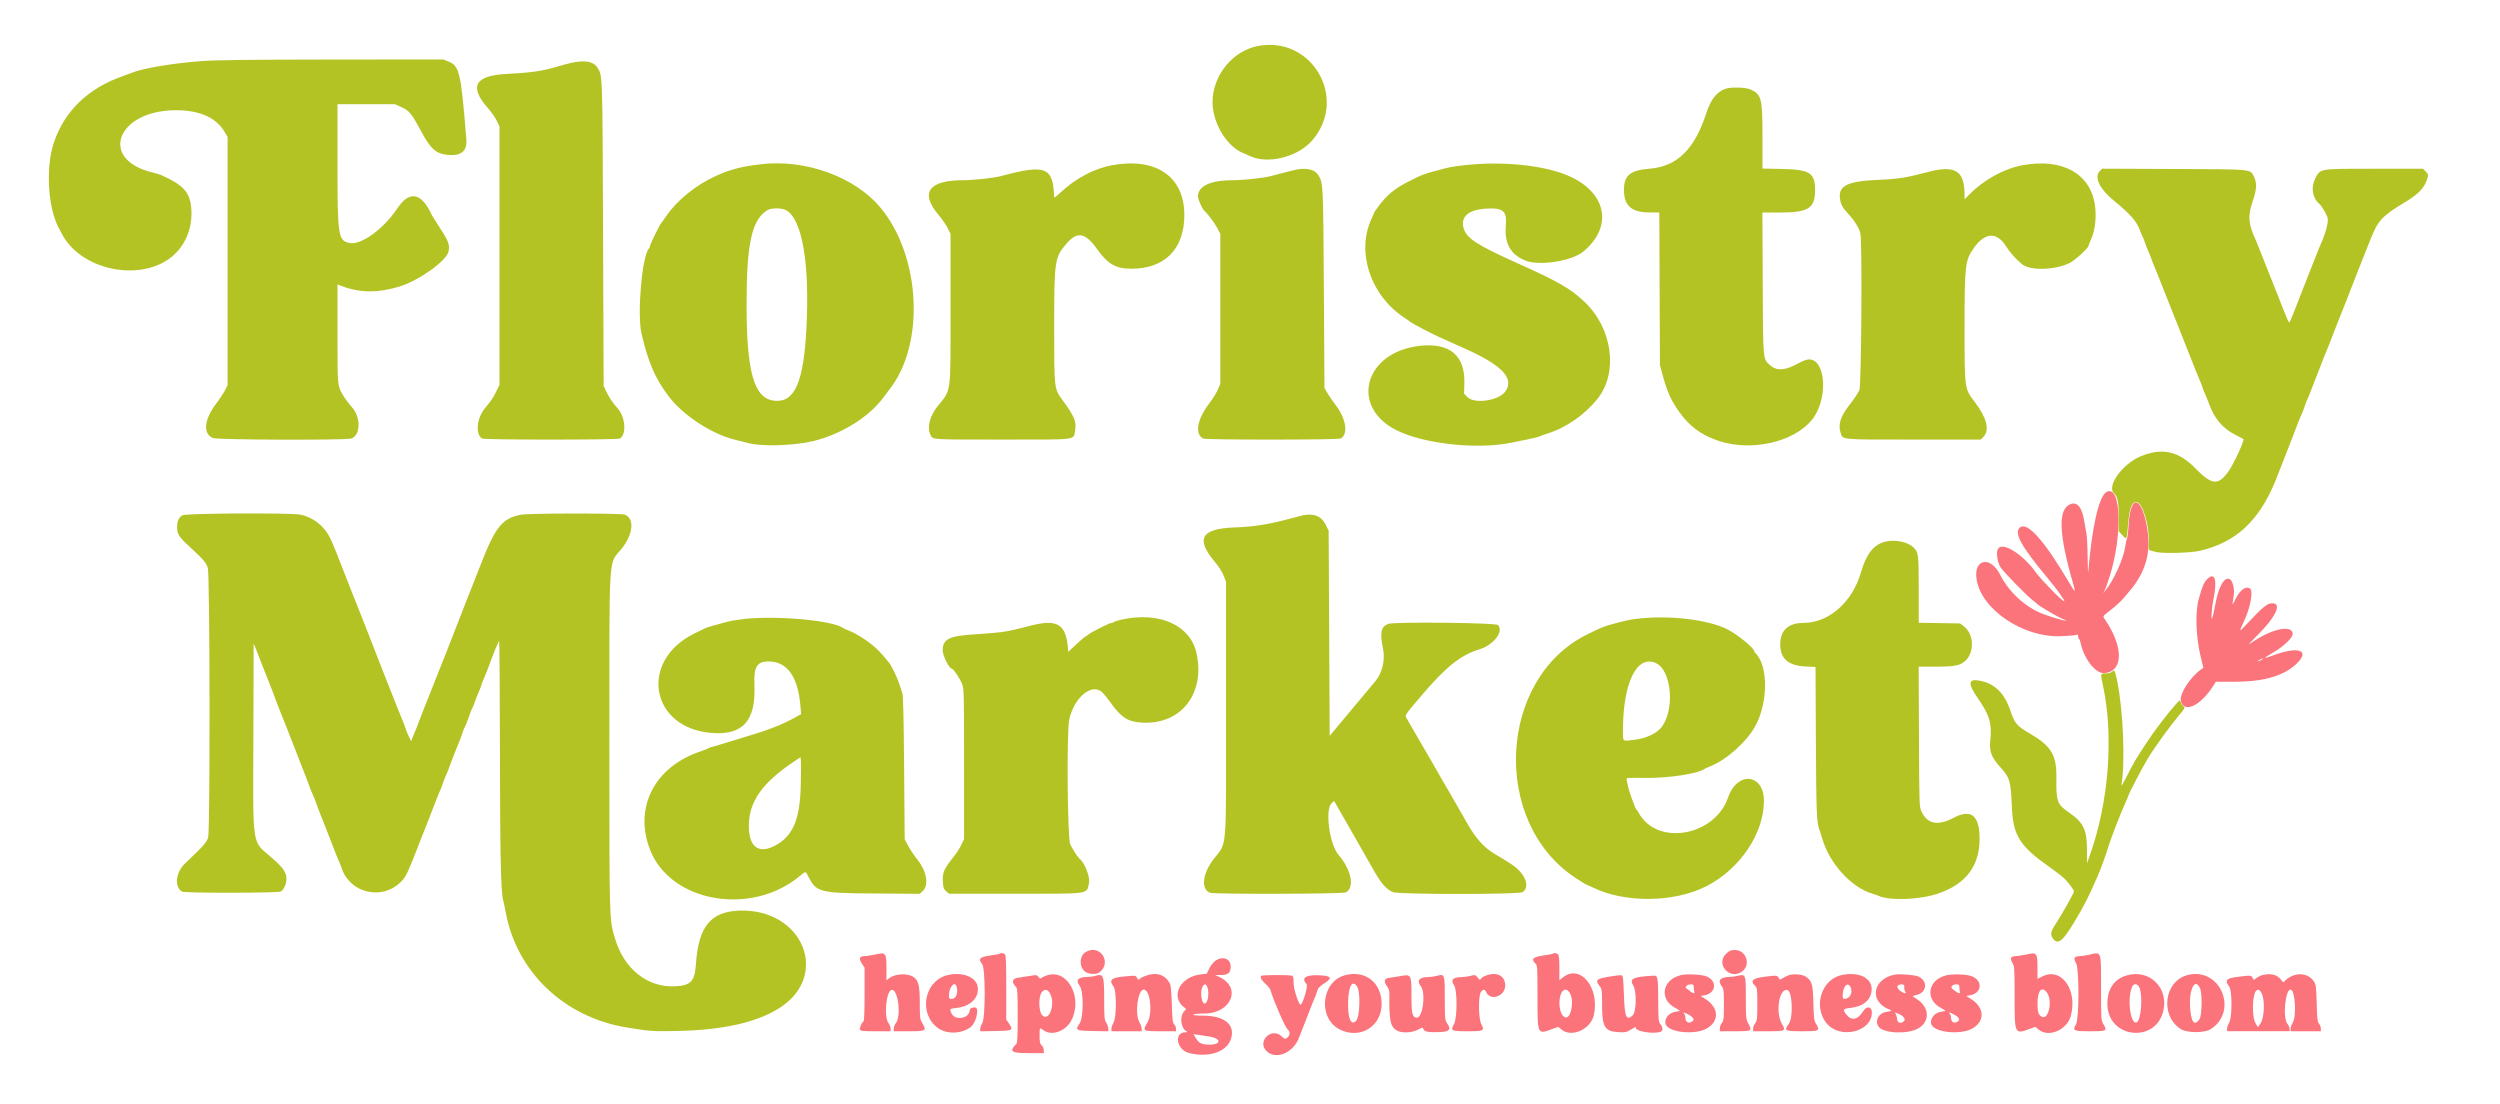 <svg id="svg" version="1.1" xmlns="http://www.w3.org/2000/svg" xmlns:xlink="http://www.w3.org/1999/xlink" width="400" height="176.617" viewBox="0, 0, 400,176.617"><g id="svgg"><path id="path0" d="M337.040 78.721 C 335.834 79.391,334.716 84.285,334.120 91.500 C 334.086 91.912,334.042 90.862,334.022 89.167 C 334.002 87.471,333.913 85.746,333.824 85.333 C 333.735 84.921,333.589 84.096,333.498 83.500 C 333.152 81.216,332.387 80.234,331.280 80.655 C 329.240 81.431,329.385 85.425,331.749 93.554 C 332.148 94.926,332.030 94.857,331.002 93.116 C 327.023 86.377,324.315 83.377,323.156 84.426 C 322.219 85.275,323.383 87.399,327.491 92.333 C 328.369 93.388,329.308 94.587,329.578 95.000 C 329.847 95.412,330.137 95.844,330.221 95.958 C 330.305 96.073,330.309 96.166,330.229 96.165 C 329.892 96.162,326.634 92.824,325.667 91.491 C 323.546 88.569,320.322 86.609,319.663 87.841 C 319.362 88.402,319.568 89.885,320.062 90.729 C 320.471 91.427,324.506 95.551,325.333 96.116 C 325.563 96.273,325.825 96.492,325.917 96.604 C 326.170 96.912,329.125 98.654,329.988 99.005 C 331.781 99.734,328.894 99.009,326.826 98.211 C 324.025 97.130,321.420 94.729,320.000 91.919 C 318.478 88.907,315.781 89.415,316.243 92.626 C 316.940 97.469,323.640 102.024,329.726 101.792 C 330.931 101.746,332.048 101.654,332.208 101.587 C 332.431 101.493,332.500 101.545,332.500 101.806 C 332.500 101.993,332.565 102.187,332.645 102.237 C 332.725 102.286,332.836 102.554,332.892 102.833 C 333.405 105.399,335.317 107.833,336.716 107.701 C 339.751 107.414,339.793 103.527,336.807 99.132 C 336.408 98.545,336.318 98.691,337.797 97.529 C 338.510 96.968,339.392 96.155,339.755 95.723 C 340.119 95.290,340.610 94.707,340.846 94.427 C 343.191 91.643,344.120 88.582,343.648 85.194 C 342.853 79.476,340.893 78.658,340.587 83.917 C 340.523 85.017,340.412 85.992,340.341 86.083 C 340.269 86.175,340.128 86.815,340.028 87.505 C 339.744 89.463,338.118 93.033,336.840 94.503 L 336.480 94.917 336.723 94.500 C 336.856 94.271,337.235 93.221,337.564 92.167 C 339.668 85.433,339.356 77.435,337.040 78.721 M353.092 92.729 C 352.610 93.241,352.408 93.722,351.823 95.750 C 351.208 97.882,351.328 101.860,352.104 105.053 L 352.542 106.856 352.160 107.123 C 350.457 108.317,348.722 110.987,348.930 112.096 C 349.327 114.212,352.071 112.969,354.110 109.750 L 354.532 109.083 357.641 109.079 C 362.279 109.072,365.523 108.100,367.526 106.117 C 369.676 103.988,367.669 103.367,363.598 104.901 C 362.032 105.491,362.059 105.354,363.695 104.411 C 365.326 103.470,366.833 102.047,366.833 101.448 C 366.833 99.976,363.748 100.510,360.750 102.501 C 360.383 102.744,359.971 103.009,359.833 103.089 C 359.696 103.170,360.302 102.522,361.180 101.650 C 364.013 98.837,365.091 96.665,363.720 96.532 C 362.813 96.444,362.229 96.914,359.099 100.250 C 358.233 101.174,358.234 101.116,359.136 99.167 C 360.085 97.113,360.536 94.503,360.000 94.164 C 359.301 93.720,358.410 94.378,357.667 95.887 C 357.119 96.997,357.125 97.015,357.420 95.106 C 357.549 94.272,357.215 92.944,356.813 92.693 C 355.961 92.161,355.021 93.714,354.483 96.543 C 354.305 97.482,354.093 98.475,354.013 98.750 C 353.708 99.799,353.831 97.446,354.168 95.776 C 354.795 92.676,354.345 91.401,353.092 92.729 M361.833 105.583 C 361.604 105.714,361.342 105.822,361.250 105.822 C 361.158 105.822,361.271 105.714,361.500 105.583 C 361.729 105.452,361.992 105.345,362.083 105.345 C 362.175 105.345,362.063 105.452,361.833 105.583 M173.717 152.326 C 172.661 152.970,172.630 154.762,173.663 155.497 C 174.223 155.896,175.427 155.941,175.903 155.581 C 177.998 153.995,175.959 150.959,173.717 152.326 M276.223 152.555 C 274.391 154.233,276.789 156.924,278.769 155.413 C 280.183 154.335,279.374 152.000,277.587 152.000 C 276.960 152.000,276.723 152.096,276.223 152.555 M139.833 152.762 C 139.237 152.884,138.514 152.988,138.226 152.992 C 137.500 153.003,137.394 153.406,137.912 154.189 L 138.333 154.826 138.333 159.070 C 138.333 161.739,138.271 163.352,138.165 163.417 C 137.870 163.600,137.499 164.470,137.602 164.739 C 137.687 164.959,138.079 165.000,140.101 165.000 L 142.500 165.000 142.500 164.568 C 142.500 164.330,142.350 163.945,142.167 163.712 C 141.403 162.741,141.771 158.606,142.640 158.388 C 143.670 158.129,144.246 162.552,143.333 163.712 C 143.150 163.945,143.000 164.330,143.000 164.568 L 143.000 165.000 145.399 165.000 C 148.170 165.000,148.286 164.933,147.586 163.740 C 147.188 163.061,147.167 162.895,147.167 160.515 C 147.167 157.718,146.974 156.908,146.172 156.337 C 145.235 155.670,143.218 155.768,142.252 156.528 L 141.833 156.858 141.833 154.941 C 141.833 153.420,141.779 152.970,141.571 152.762 C 141.273 152.463,141.289 152.463,139.833 152.762 M159.969 152.587 C 159.921 152.634,159.215 152.769,158.399 152.887 C 156.732 153.127,156.477 153.411,157.155 154.273 C 157.678 154.938,157.688 162.850,157.167 163.704 C 156.984 164.004,156.834 164.421,156.834 164.629 L 156.833 165.009 159.290 164.963 C 162.076 164.910,162.176 164.853,161.425 163.747 L 161.000 163.120 161.000 158.010 C 161.000 154.258,160.947 152.847,160.800 152.700 C 160.595 152.495,160.124 152.431,159.969 152.587 M248.469 152.587 C 248.421 152.634,247.715 152.769,246.899 152.887 C 245.258 153.123,244.944 153.444,245.656 154.156 C 245.987 154.487,246.000 154.675,246.000 159.229 C 246.000 165.654,245.944 165.525,248.352 164.647 L 249.321 164.293 249.840 164.730 C 251.429 166.067,254.503 164.702,255.010 162.435 C 256.008 157.977,252.774 154.108,250.001 156.442 L 249.500 156.863 249.500 154.881 C 249.500 153.563,249.433 152.833,249.300 152.700 C 249.095 152.495,248.624 152.431,248.469 152.587 M324.000 152.762 C 323.404 152.884,322.681 152.988,322.393 152.992 C 321.710 153.002,321.570 153.388,321.998 154.080 C 322.314 154.591,322.333 154.904,322.333 159.387 C 322.333 165.494,322.337 165.503,324.685 164.647 L 325.654 164.293 326.173 164.730 C 327.745 166.052,330.694 164.821,331.313 162.583 C 332.471 158.403,329.820 154.687,326.778 156.227 L 326.000 156.621 326.000 154.823 C 326.000 153.410,325.944 152.968,325.738 152.762 C 325.440 152.463,325.455 152.463,324.000 152.762 M334.250 152.760 C 333.700 152.884,332.977 152.989,332.643 152.993 C 331.873 153.002,331.717 153.356,332.165 154.080 C 332.680 154.915,332.679 163.010,332.163 163.885 C 331.554 164.917,331.723 165.000,334.434 165.000 C 337.129 165.000,337.207 164.955,336.501 163.796 C 336.187 163.282,336.168 162.953,336.167 158.137 C 336.167 151.956,336.289 152.300,334.250 152.760 M194.483 153.708 C 194.153 153.927,193.742 154.440,193.500 154.937 L 193.083 155.790 192.090 155.907 C 188.828 156.292,187.230 159.417,189.417 161.137 L 189.792 161.432 189.396 161.892 C 188.721 162.676,188.954 164.499,189.792 164.987 C 190.045 165.134,190.027 165.157,189.656 165.162 C 187.768 165.184,188.261 167.982,190.241 168.480 C 193.366 169.267,196.258 168.318,196.933 166.284 C 197.710 163.946,195.962 162.500,192.360 162.500 C 191.372 162.500,190.851 162.440,190.917 162.333 C 190.974 162.241,191.741 162.167,192.644 162.167 C 197.007 162.167,198.741 158.009,195.083 156.316 L 194.417 156.007 195.349 156.004 C 196.489 155.999,196.909 155.639,196.909 154.667 C 196.909 153.388,195.692 152.908,194.483 153.708 M151.445 156.061 C 147.799 157.090,146.961 162.250,150.078 164.489 C 151.513 165.520,153.922 165.431,155.354 164.292 C 156.102 163.698,156.666 161.558,156.157 161.244 C 155.883 161.075,155.167 161.313,155.167 161.574 C 155.167 162.928,152.885 163.394,152.252 162.170 C 151.874 161.440,151.917 161.390,152.999 161.276 C 155.333 161.032,156.753 159.582,156.411 157.789 C 156.118 156.247,153.731 155.416,151.445 156.061 M167.437 156.078 C 167.082 156.205,166.709 156.391,166.608 156.492 C 166.475 156.625,166.351 156.577,166.153 156.315 C 165.895 155.973,165.825 155.964,164.815 156.142 C 164.229 156.246,163.400 156.372,162.973 156.423 C 161.914 156.550,161.777 157.134,162.610 157.967 C 162.785 158.142,162.833 159.117,162.833 162.500 C 162.833 165.883,162.785 166.858,162.610 167.033 C 161.413 168.230,161.774 168.500,164.578 168.500 L 167.000 168.500 167.000 168.026 C 167.000 167.763,166.851 167.417,166.667 167.250 C 166.391 167.000,166.333 166.737,166.333 165.724 C 166.333 164.356,166.328 164.363,166.991 164.853 C 168.301 165.821,170.579 164.973,171.454 163.192 C 173.286 159.463,170.715 154.910,167.437 156.078 M183.348 156.107 C 182.943 156.248,182.502 156.474,182.368 156.608 C 182.153 156.823,182.100 156.806,181.929 156.468 C 181.719 156.052,181.740 156.054,179.667 156.257 C 177.781 156.441,177.395 156.847,178.167 157.833 C 178.661 158.465,178.660 162.818,178.166 163.629 C 177.983 163.929,177.833 164.360,177.833 164.587 L 177.833 165.000 180.250 165.000 L 182.667 165.000 182.667 164.593 C 182.667 164.369,182.510 163.921,182.319 163.597 C 181.528 162.256,182.036 158.333,183.000 158.333 C 184.032 158.333,184.464 162.096,183.601 163.568 C 182.773 164.982,182.799 165.000,185.667 165.000 L 188.167 165.000 188.167 164.595 C 188.167 164.373,188.035 164.059,187.875 163.899 C 187.627 163.652,187.569 163.166,187.490 160.679 C 187.430 158.792,187.321 157.612,187.185 157.361 C 186.413 155.942,185.070 155.504,183.348 156.107 M215.141 156.054 C 211.347 157.127,210.845 162.995,214.399 164.734 C 217.638 166.319,221.034 164.245,221.059 160.667 C 221.083 157.210,218.414 155.129,215.141 156.054 M237.754 156.090 C 237.390 156.229,237.025 156.461,236.943 156.608 C 236.816 156.835,236.742 156.807,236.425 156.410 C 236.067 155.962,236.030 155.953,235.287 156.140 C 234.865 156.246,234.234 156.334,233.885 156.336 C 232.467 156.341,232.044 156.793,232.655 157.651 C 233.183 158.391,233.174 162.895,232.644 163.839 C 232.031 164.928,232.166 165.000,234.810 165.000 C 237.452 165.000,237.564 164.940,236.998 163.830 C 236.552 162.955,236.508 159.397,236.936 158.744 C 237.279 158.220,237.563 158.223,237.805 158.753 C 238.475 160.225,240.833 159.392,240.833 157.684 C 240.833 156.123,239.494 155.430,237.754 156.090 M269.054 155.996 C 265.957 156.658,265.365 159.882,268.083 161.288 C 268.542 161.525,268.842 161.738,268.750 161.762 C 268.658 161.786,268.294 161.855,267.940 161.914 C 266.835 162.099,266.094 163.330,266.628 164.091 C 267.430 165.236,271.197 165.550,272.964 164.619 C 275.135 163.476,275.078 161.232,272.843 159.826 L 272.103 159.360 272.732 159.242 C 274.592 158.893,274.789 156.952,273.038 156.220 C 272.335 155.927,269.997 155.795,269.054 155.996 M286.154 156.051 C 285.826 156.174,285.381 156.398,285.166 156.548 C 284.794 156.809,284.766 156.804,284.588 156.453 C 284.380 156.041,284.290 156.035,282.225 156.291 C 280.402 156.517,279.970 156.969,280.833 157.750 C 281.140 158.027,281.167 158.263,281.167 160.670 C 281.167 163.036,281.135 163.329,280.833 163.712 C 280.650 163.945,280.500 164.330,280.500 164.568 L 280.500 165.000 282.922 165.000 C 285.703 165.000,285.781 164.956,285.097 163.788 C 284.024 161.958,284.691 158.001,286.003 158.417 C 286.785 158.666,286.944 162.820,286.208 163.813 C 285.388 164.922,285.528 165.000,288.333 165.000 C 291.139 165.000,291.250 164.936,290.520 163.738 C 290.256 163.306,290.197 162.794,290.141 160.484 C 290.069 157.509,289.929 157.000,288.990 156.300 C 288.437 155.888,286.941 155.757,286.154 156.051 M294.674 156.005 C 291.469 156.678,290.082 160.981,292.204 163.667 C 294.323 166.349,299.500 165.159,299.500 161.989 C 299.500 161.011,298.675 160.896,298.108 161.794 C 297.210 163.217,296.228 163.387,295.369 162.269 C 294.799 161.526,294.888 161.393,296.032 161.273 C 298.098 161.057,299.333 160.039,299.461 158.446 C 299.617 156.508,297.476 155.417,294.674 156.005 M303.167 155.938 C 299.596 156.630,299.019 160.224,302.270 161.516 C 302.787 161.721,302.752 161.750,301.773 161.914 C 300.546 162.120,299.929 163.348,300.583 164.282 C 301.307 165.316,305.045 165.517,306.788 164.616 C 308.786 163.582,308.791 161.266,306.799 159.925 L 305.990 159.380 306.739 159.170 C 308.371 158.713,308.457 156.883,306.878 156.223 C 306.285 155.975,303.913 155.793,303.167 155.938 M311.358 156.066 C 308.424 156.813,307.961 159.932,310.583 161.288 C 311.042 161.525,311.342 161.738,311.250 161.762 C 311.158 161.786,310.794 161.855,310.440 161.914 C 309.335 162.099,308.594 163.330,309.128 164.091 C 309.930 165.236,313.697 165.550,315.464 164.619 C 317.635 163.476,317.578 161.232,315.343 159.826 L 314.603 159.360 315.232 159.242 C 317.092 158.893,317.289 156.952,315.538 156.220 C 314.717 155.877,312.433 155.793,311.358 156.066 M340.308 156.054 C 338.262 156.633,337.154 158.267,337.180 160.667 C 337.241 166.229,345.098 166.997,346.171 161.545 C 346.887 157.906,343.843 155.055,340.308 156.054 M350.083 155.989 C 346.287 156.914,345.532 162.447,348.903 164.640 C 349.921 165.303,352.745 165.306,353.750 164.645 C 358.197 161.722,355.238 154.734,350.083 155.989 M362.055 155.993 C 361.765 156.062,361.318 156.272,361.062 156.458 L 360.596 156.797 360.415 156.440 C 360.214 156.043,360.113 156.036,358.059 156.291 C 356.197 156.522,355.899 156.852,356.667 157.833 C 357.161 158.465,357.160 162.818,356.666 163.629 C 356.483 163.929,356.333 164.359,356.333 164.583 L 356.333 164.992 361.333 164.992 L 366.333 164.992 366.333 164.605 C 366.333 164.392,366.183 164.045,366.000 163.833 C 365.205 162.917,365.618 158.333,366.496 158.333 C 367.214 158.333,367.483 162.562,366.833 163.629 C 366.650 163.929,366.500 164.360,366.500 164.587 L 366.500 165.000 368.917 165.000 L 371.333 165.000 371.333 164.555 C 371.333 164.310,371.202 163.965,371.042 163.788 C 370.794 163.515,370.737 163.016,370.667 160.512 C 370.587 157.706,370.563 157.528,370.168 156.952 C 369.224 155.576,367.093 155.518,365.701 156.832 L 365.319 157.193 364.965 156.743 C 364.342 155.951,363.328 155.690,362.055 155.993 M175.167 156.167 C 174.938 156.240,174.373 156.308,173.912 156.317 C 172.460 156.346,172.061 156.832,172.750 157.735 C 173.395 158.581,173.389 162.792,172.742 163.747 C 171.990 164.853,172.090 164.910,174.877 164.963 L 177.333 165.009 177.333 164.592 C 177.333 164.362,177.184 163.929,177.001 163.629 C 176.700 163.135,176.668 162.787,176.667 159.969 C 176.666 155.959,176.571 155.717,175.167 156.167 M201.759 156.152 C 201.599 156.410,201.862 156.860,202.520 157.455 C 202.868 157.769,203.202 158.189,203.262 158.388 C 203.815 160.213,205.596 164.311,205.991 164.668 C 206.497 165.126,206.452 165.669,205.871 166.099 C 205.625 166.281,205.509 166.240,205.075 165.822 C 203.485 164.291,201.073 166.598,202.633 168.159 C 204.106 169.632,206.885 168.511,207.825 166.064 C 207.997 165.616,208.377 164.650,208.670 163.917 C 208.962 163.183,209.384 162.096,209.608 161.500 C 209.831 160.904,210.150 160.117,210.316 159.750 C 210.483 159.383,210.667 158.882,210.726 158.637 C 210.854 158.108,211.156 157.783,212.037 157.227 C 213.260 156.455,212.917 156.092,210.917 156.041 C 208.826 155.988,208.170 156.491,209.054 157.467 C 209.293 157.732,208.569 160.320,208.134 160.754 C 207.874 161.015,206.939 158.208,206.971 157.261 C 206.993 156.614,206.932 156.227,206.794 156.139 C 206.502 155.953,201.875 155.965,201.759 156.152 M224.000 156.187 C 223.588 156.265,222.898 156.371,222.467 156.423 C 221.464 156.544,221.314 156.910,221.907 157.783 C 222.316 158.385,222.333 158.510,222.333 160.819 C 222.333 163.528,222.562 164.336,223.481 164.879 C 224.245 165.330,225.896 165.268,226.866 164.752 C 227.622 164.349,227.648 164.347,227.749 164.663 C 227.881 165.080,228.529 165.199,230.333 165.134 C 231.951 165.076,232.245 164.713,231.511 163.682 C 231.190 163.231,231.167 162.968,231.167 159.786 C 231.167 155.828,231.157 155.800,229.901 156.136 C 229.495 156.244,228.868 156.333,228.508 156.333 C 227.080 156.333,226.629 156.892,227.333 157.788 C 228.157 158.834,227.659 162.833,226.706 162.833 C 225.996 162.833,225.833 162.214,225.833 159.504 C 225.833 155.856,225.827 155.843,224.000 156.187 M257.917 156.198 C 255.430 156.571,255.174 156.761,255.890 157.701 C 256.324 158.269,256.333 158.336,256.333 160.741 C 256.333 164.327,256.750 165.031,258.937 165.141 C 260.099 165.200,260.245 165.168,261.019 164.687 C 261.477 164.402,261.807 164.241,261.753 164.329 C 261.361 164.963,264.494 165.542,265.736 165.066 C 266.099 164.927,266.067 164.388,265.667 163.879 C 265.361 163.490,265.332 163.188,265.317 160.186 C 265.297 156.317,265.253 156.073,264.574 156.110 C 261.249 156.288,260.649 156.583,261.333 157.704 C 261.878 158.598,261.826 161.856,261.258 162.424 C 260.243 163.439,259.935 162.758,259.833 159.275 C 259.787 157.703,259.689 156.323,259.615 156.208 C 259.467 155.980,259.378 155.979,257.917 156.198 M277.917 156.167 C 277.642 156.237,277.055 156.303,276.614 156.314 C 275.201 156.348,274.783 156.917,275.500 157.833 C 275.790 158.205,275.826 158.522,275.826 160.750 C 275.826 162.978,275.790 163.295,275.500 163.667 C 275.321 163.896,275.172 164.290,275.170 164.542 L 275.167 165.000 277.566 165.000 C 280.317 165.000,280.373 164.968,279.738 163.775 C 279.349 163.044,279.333 162.890,279.333 159.708 C 279.333 155.807,279.333 155.806,277.917 156.167 M153.062 157.875 C 153.342 158.920,152.959 159.833,152.241 159.833 C 151.886 159.833,151.833 159.758,151.833 159.245 C 151.833 157.927,152.790 156.860,153.062 157.875 M193.171 157.928 C 193.621 159.112,193.089 161.126,192.510 160.428 C 192.385 160.278,192.248 159.784,192.204 159.330 C 192.069 157.920,192.777 156.892,193.171 157.928 M217.154 157.875 C 217.704 158.756,217.583 162.669,216.985 163.311 C 216.133 164.226,215.593 162.868,215.701 160.083 C 215.795 157.668,216.426 156.709,217.154 157.875 M271.000 157.986 C 271.000 158.254,271.046 158.592,271.102 158.738 C 271.219 159.045,270.742 158.925,270.367 158.555 C 270.248 158.437,270.026 158.271,269.875 158.186 C 269.470 157.960,269.902 157.500,270.520 157.500 C 270.939 157.500,271.000 157.562,271.000 157.986 M296.146 158.088 C 296.423 158.854,295.987 159.720,295.284 159.803 C 294.868 159.851,294.833 159.809,294.833 159.256 C 294.833 157.736,295.730 156.939,296.146 158.088 M304.686 157.708 C 304.697 157.823,304.694 158.010,304.680 158.123 C 304.665 158.237,304.730 158.473,304.824 158.648 C 304.966 158.914,304.944 158.954,304.694 158.889 C 304.114 158.737,303.473 158.099,303.591 157.791 C 303.721 157.452,304.655 157.382,304.686 157.708 M313.500 157.986 C 313.500 158.254,313.546 158.592,313.602 158.738 C 313.707 159.012,313.298 158.946,312.917 158.628 C 312.825 158.551,312.603 158.387,312.423 158.262 C 311.983 157.958,312.341 157.500,313.020 157.500 C 313.439 157.500,313.500 157.562,313.500 157.986 M342.354 158.125 C 342.870 159.643,342.538 163.322,341.861 163.582 C 340.822 163.980,340.299 159.466,341.190 157.792 C 341.480 157.247,342.117 157.429,342.354 158.125 M351.990 158.083 C 352.392 158.911,352.323 162.545,351.894 163.119 C 351.160 164.103,350.695 163.688,350.473 161.852 C 350.092 158.706,351.089 156.229,351.990 158.083 M168.023 158.997 C 168.917 160.670,167.829 163.596,166.747 162.429 C 166.169 161.805,166.130 159.470,166.686 158.763 C 167.148 158.175,167.629 158.259,168.023 158.997 M251.168 158.875 C 251.932 160.128,251.350 163.131,250.413 162.772 C 249.150 162.287,249.238 158.333,250.512 158.333 C 250.701 158.333,250.977 158.561,251.168 158.875 M327.474 158.755 C 328.466 160.016,327.807 163.277,326.682 162.675 C 326.138 162.384,326.000 161.945,326.000 160.505 C 326.000 158.525,326.669 157.731,327.474 158.755 M361.835 158.875 C 362.391 159.786,362.319 162.777,361.720 163.682 L 361.273 164.358 360.887 163.720 C 360.246 162.661,360.364 158.902,361.052 158.464 C 361.383 158.254,361.491 158.311,361.835 158.875 M270.249 162.382 C 271.056 162.839,271.184 163.256,270.600 163.523 C 270.060 163.769,269.667 163.483,269.667 162.846 C 269.667 162.601,269.577 162.310,269.467 162.200 C 269.151 161.884,269.522 161.971,270.249 162.382 M303.881 162.267 C 304.679 162.647,304.970 163.154,304.563 163.452 C 304.024 163.846,303.590 163.657,303.528 163.001 C 303.498 162.680,303.395 162.324,303.299 162.209 C 303.069 161.932,303.208 161.945,303.881 162.267 M312.749 162.382 C 313.556 162.839,313.684 163.256,313.100 163.523 C 312.560 163.769,312.167 163.483,312.167 162.846 C 312.167 162.601,312.077 162.310,311.967 162.200 C 311.651 161.884,312.022 161.971,312.749 162.382 M193.631 165.873 C 195.620 166.235,195.284 167.266,193.220 167.135 C 192.110 167.064,191.793 166.879,191.275 165.998 L 190.966 165.474 191.775 165.578 C 192.219 165.636,193.055 165.768,193.631 165.873 " stroke="none" fill="#fb737b" fill-rule="evenodd"></path><path id="path1" d="M201.261 7.361 C 197.208 8.135,194.006 12.095,194.006 16.333 C 194.006 19.713,196.325 23.519,199.000 24.530 C 199.229 24.616,199.634 24.795,199.899 24.926 C 202.767 26.347,207.627 25.159,209.957 22.466 C 215.748 15.775,209.949 5.702,201.261 7.361 M32.343 9.767 C 27.711 10.103,22.721 10.939,21.083 11.654 C 20.900 11.734,20.278 11.962,19.702 12.161 C 14.127 14.086,10.317 17.751,8.611 22.833 C 7.290 26.769,7.653 33.188,9.382 36.434 C 9.524 36.699,9.762 37.150,9.911 37.436 C 13.131 43.582,23.373 45.309,28.119 40.505 C 29.875 38.727,30.776 36.230,30.620 33.570 C 30.457 30.801,29.454 29.652,25.750 27.994 C 25.567 27.912,24.929 27.725,24.333 27.579 C 15.694 25.457,18.755 17.609,28.211 17.636 C 31.978 17.647,34.603 18.831,35.953 21.128 L 36.417 21.917 36.417 41.750 L 36.417 61.583 36.064 62.333 C 35.869 62.746,35.181 63.790,34.534 64.655 C 32.640 67.185,32.451 69.412,34.072 70.089 C 34.777 70.384,55.134 70.456,56.171 70.168 C 57.708 69.741,57.784 66.736,56.298 65.139 C 55.866 64.675,55.053 63.570,54.785 63.083 C 53.991 61.639,54.000 61.748,54.000 53.398 L 54.000 45.503 54.625 45.748 C 57.490 46.871,60.500 46.901,63.934 45.840 C 67.073 44.870,71.488 41.705,71.766 40.225 C 71.988 39.039,71.813 38.623,69.793 35.536 C 69.450 35.012,69.117 34.471,69.054 34.333 C 67.420 30.779,65.494 30.439,63.557 33.363 C 61.405 36.609,57.776 39.247,55.959 38.883 C 54.101 38.512,54.000 37.868,54.000 26.360 L 54.000 16.667 58.587 16.667 L 63.174 16.667 64.241 17.150 C 65.505 17.723,65.840 18.138,67.432 21.094 C 68.944 23.900,69.805 24.636,71.760 24.793 C 73.817 24.958,74.763 24.147,74.619 22.343 C 73.767 11.703,73.512 10.560,71.833 9.881 L 70.917 9.510 53.167 9.527 C 40.132 9.540,34.600 9.603,32.343 9.767 M91.333 10.071 C 90.829 10.183,89.892 10.436,89.250 10.633 C 86.926 11.346,84.936 11.638,81.167 11.821 C 75.951 12.073,74.978 13.819,78.095 17.333 C 78.623 17.929,79.249 18.829,79.486 19.333 L 79.917 20.250 79.917 40.920 L 79.917 61.590 79.383 62.670 C 78.867 63.712,78.581 64.136,77.648 65.236 C 76.267 66.866,76.007 69.546,77.170 70.168 C 77.589 70.393,98.743 70.393,99.163 70.169 C 100.287 69.567,100.070 66.672,98.798 65.306 C 98.142 64.601,97.425 63.545,97.031 62.704 L 96.583 61.750 96.491 37.333 C 96.392 11.298,96.419 12.079,95.568 10.785 C 94.924 9.805,93.563 9.576,91.333 10.071 M276.083 14.201 C 274.671 14.695,273.726 15.900,273.000 18.132 C 271.122 23.910,268.312 26.650,263.917 26.991 C 260.855 27.228,259.833 28.068,259.833 30.350 C 259.833 32.954,261.035 33.997,264.036 33.999 L 265.488 34.000 265.539 46.208 L 265.590 58.417 266.055 60.157 C 266.484 61.765,267.029 63.216,267.541 64.117 C 269.537 67.627,271.670 69.452,275.087 70.570 C 280.263 72.263,286.959 70.746,289.877 67.219 C 292.521 64.022,292.219 57.500,289.427 57.500 C 289.100 57.500,288.384 57.772,287.653 58.174 C 285.594 59.306,284.277 59.380,283.202 58.422 C 282.051 57.396,282.089 57.825,282.035 45.292 L 281.987 34.000 284.958 34.000 C 289.335 34.000,290.418 33.294,290.415 30.443 C 290.412 27.655,289.591 27.125,285.125 27.033 L 282.000 26.969 281.999 21.943 C 281.998 15.713,281.847 15.111,280.090 14.313 C 279.326 13.966,276.946 13.900,276.083 14.201 M121.750 26.276 C 118.614 26.649,116.940 27.079,114.644 28.102 C 111.429 29.533,108.288 32.064,106.580 34.599 C 106.215 35.141,105.868 35.621,105.809 35.667 C 105.614 35.818,104.000 39.110,104.000 39.357 C 104.000 39.491,103.925 39.675,103.834 39.766 C 102.730 40.870,101.911 50.297,102.648 53.417 C 103.746 58.065,104.826 60.553,106.990 63.413 C 109.351 66.534,114.015 69.546,117.833 70.414 C 118.521 70.571,119.295 70.764,119.554 70.845 C 121.585 71.476,126.873 71.346,130.065 70.587 C 134.598 69.508,139.130 66.679,141.417 63.503 C 141.692 63.121,142.080 62.603,142.280 62.352 C 148.044 55.121,147.345 40.949,140.841 33.179 C 136.741 28.281,128.857 25.431,121.750 26.276 M177.972 26.428 C 175.074 26.952,172.064 28.549,169.625 30.856 C 169.098 31.354,168.664 31.685,168.662 31.590 C 168.516 26.711,167.341 26.238,160.167 28.171 C 159.015 28.482,155.784 28.833,154.085 28.833 C 148.636 28.833,147.178 30.809,150.075 34.268 C 150.682 34.991,151.381 35.996,151.630 36.500 L 152.083 37.417 152.083 49.417 C 152.083 63.429,152.243 62.226,150.017 64.995 C 148.712 66.618,148.281 68.437,148.911 69.655 C 149.273 70.355,148.899 70.333,160.412 70.333 C 172.544 70.333,171.738 70.426,172.002 68.994 C 172.280 67.489,171.940 66.649,169.963 63.959 C 168.664 62.191,168.666 62.209,168.670 52.257 C 168.673 41.687,168.746 41.191,170.629 38.992 C 172.359 36.971,173.638 37.199,175.543 39.868 C 177.250 42.261,178.543 43.000,181.021 43.000 C 186.386 43.000,189.510 39.818,189.496 34.367 C 189.481 28.256,184.985 25.159,177.972 26.428 M234.500 26.413 C 232.264 26.657,231.989 26.710,229.664 27.347 C 227.656 27.898,227.484 27.966,225.342 29.051 C 223.139 30.168,221.874 31.223,220.484 33.105 C 220.126 33.590,219.833 34.024,219.833 34.072 C 219.833 34.119,219.651 34.553,219.427 35.037 C 216.992 40.309,219.254 47.202,224.583 50.751 C 225.133 51.117,225.621 51.464,225.667 51.521 C 225.713 51.578,226.612 52.080,227.667 52.636 C 229.342 53.520,230.475 54.050,234.247 55.717 C 240.292 58.387,242.349 60.537,240.861 62.628 C 239.810 64.104,235.942 64.684,234.796 63.538 L 234.250 62.992 234.296 61.288 C 234.417 56.853,231.929 54.790,227.120 55.339 C 218.250 56.350,215.916 65.157,223.531 68.884 C 227.935 71.040,236.358 71.944,241.758 70.841 C 242.212 70.748,243.362 70.516,244.314 70.324 C 245.266 70.132,246.166 69.910,246.314 69.830 C 246.462 69.750,246.996 69.557,247.500 69.400 C 250.559 68.453,253.572 66.367,255.628 63.774 C 258.954 59.580,257.991 52.502,253.522 48.292 C 251.257 46.159,249.389 45.080,242.917 42.173 C 236.225 39.167,234.628 38.126,234.164 36.465 C 233.657 34.655,235.000 33.529,237.847 33.377 C 240.542 33.233,241.136 33.765,240.930 36.135 C 240.677 39.027,241.772 40.874,244.264 41.759 C 246.483 42.547,251.494 41.738,253.258 40.306 C 258.064 36.403,257.163 30.995,251.250 28.258 C 247.421 26.486,240.666 25.742,234.500 26.413 M323.639 26.428 C 320.697 26.960,317.425 28.752,315.112 31.099 L 314.333 31.888 314.330 31.152 C 314.311 27.212,312.792 26.336,308.167 27.595 C 305.322 28.370,303.485 28.664,300.917 28.757 C 295.669 28.947,294.106 29.671,294.395 31.777 C 294.521 32.702,294.805 33.229,295.679 34.167 C 296.687 35.247,297.454 36.470,297.665 37.333 C 297.972 38.593,297.821 61.773,297.502 62.417 C 297.176 63.071,296.753 63.699,295.816 64.918 C 294.465 66.676,294.072 67.954,294.492 69.227 C 294.878 70.394,294.235 70.333,306.175 70.333 L 316.942 70.333 317.346 69.903 C 318.377 68.805,317.903 66.884,315.973 64.331 C 314.301 62.119,314.333 62.359,314.333 52.303 C 314.333 42.344,314.415 41.654,315.832 39.655 C 317.591 37.174,319.487 37.068,320.940 39.370 C 321.597 40.410,322.634 41.569,323.561 42.300 C 324.878 43.336,328.793 43.226,331.135 42.087 C 331.956 41.687,334.167 39.675,334.167 39.327 C 334.167 39.244,334.360 38.753,334.597 38.236 C 335.207 36.901,335.452 34.766,335.205 32.921 C 334.519 27.797,330.023 25.273,323.639 26.428 M207.500 27.118 C 207.144 27.181,205.869 27.504,203.333 28.174 C 202.161 28.484,198.939 28.833,197.252 28.833 C 193.675 28.833,191.667 29.772,191.667 31.444 C 191.667 31.897,192.385 33.473,192.718 33.750 C 193.209 34.159,194.331 35.663,194.770 36.500 L 195.250 37.417 195.250 49.417 L 195.250 61.417 194.857 62.333 C 194.641 62.837,194.012 63.845,193.459 64.572 C 191.525 67.118,191.132 69.434,192.509 70.172 C 192.931 70.397,214.083 70.390,214.505 70.164 C 215.764 69.490,215.374 66.949,213.675 64.761 C 213.244 64.205,212.671 63.375,212.404 62.917 L 211.917 62.083 211.818 46.167 C 211.715 29.461,211.708 29.321,210.962 28.056 C 210.433 27.159,209.190 26.822,207.500 27.118 M335.984 27.350 C 335.011 28.322,335.909 30.217,338.250 32.128 C 340.907 34.298,341.848 35.382,342.421 36.931 C 342.588 37.381,342.776 37.825,342.840 37.917 C 342.904 38.008,343.052 38.383,343.169 38.750 C 343.286 39.117,343.549 39.792,343.755 40.250 C 343.960 40.708,344.184 41.271,344.252 41.500 C 344.321 41.729,344.512 42.217,344.676 42.583 C 344.841 42.950,345.546 44.712,346.243 46.500 C 346.940 48.288,347.685 50.163,347.898 50.667 C 348.112 51.171,348.381 51.846,348.496 52.167 C 348.611 52.487,348.803 52.975,348.921 53.250 C 349.039 53.525,349.486 54.650,349.913 55.750 C 350.341 56.850,350.786 57.975,350.904 58.250 C 351.021 58.525,351.215 59.012,351.334 59.333 C 351.454 59.654,351.717 60.292,351.919 60.750 C 352.120 61.208,352.381 61.883,352.498 62.250 C 352.614 62.617,352.763 62.992,352.829 63.083 C 352.894 63.175,353.151 63.813,353.401 64.500 C 354.315 67.021,355.615 68.551,357.750 69.621 C 358.392 69.943,358.936 70.223,358.961 70.244 C 359.152 70.411,357.469 74.083,356.661 75.261 C 354.953 77.748,353.954 77.686,351.250 74.921 C 348.566 72.177,345.978 71.602,342.552 72.987 C 339.640 74.165,337.010 77.782,338.238 78.920 C 338.829 79.468,338.998 80.328,338.999 82.794 L 339.000 85.005 339.570 85.627 C 340.300 86.424,340.288 86.446,340.489 83.972 C 340.705 81.318,341.068 80.333,341.833 80.333 C 342.800 80.333,343.961 84.245,343.808 86.980 C 343.762 87.785,343.804 88.018,344.000 88.068 C 344.137 88.103,344.591 88.220,345.008 88.328 C 346.052 88.599,350.586 88.466,352.026 88.122 C 357.734 86.760,361.379 83.404,364.015 77.083 C 364.280 76.448,366.643 70.413,366.886 69.750 C 367.469 68.160,368.040 66.720,368.240 66.333 C 368.359 66.104,368.589 65.504,368.750 65.000 C 368.912 64.496,369.099 64.008,369.167 63.917 C 369.234 63.825,369.452 63.300,369.652 62.750 C 369.851 62.200,370.113 61.525,370.234 61.250 C 370.354 60.975,370.808 59.813,371.243 58.667 C 371.677 57.521,372.137 56.358,372.264 56.083 C 372.391 55.808,372.838 54.683,373.256 53.583 C 373.675 52.483,374.086 51.433,374.169 51.250 C 374.310 50.937,376.149 46.254,377.440 42.917 C 377.760 42.092,378.089 41.267,378.172 41.083 C 378.256 40.900,378.671 39.850,379.096 38.750 C 380.436 35.279,380.979 34.671,384.833 32.330 C 386.921 31.061,387.799 30.172,388.284 28.833 C 388.577 28.023,388.557 27.875,388.091 27.409 L 387.682 27.000 379.905 27.000 C 370.927 27.000,371.280 26.942,370.441 28.557 C 369.714 29.957,369.976 31.652,371.064 32.583 C 371.479 32.939,372.332 34.408,372.432 34.940 C 372.566 35.656,372.024 37.571,371.164 39.417 C 371.079 39.600,370.855 40.162,370.667 40.667 C 370.478 41.171,370.255 41.733,370.171 41.917 C 370.087 42.100,369.670 43.150,369.244 44.250 C 367.317 49.233,366.443 51.426,366.337 51.547 C 366.199 51.704,366.038 51.339,364.413 47.167 C 363.717 45.379,363.046 43.692,362.922 43.417 C 362.798 43.142,362.350 42.017,361.927 40.917 C 361.504 39.817,361.086 38.767,360.998 38.583 C 359.729 35.917,359.611 34.573,360.437 32.181 C 361.095 30.276,361.136 29.235,360.594 28.188 C 360.002 27.043,360.508 27.088,347.796 27.037 L 336.342 26.991 335.984 27.350 M125.772 33.632 C 128.339 35.033,129.566 42.122,129.032 52.458 C 128.582 61.145,127.166 64.409,123.970 64.120 C 120.647 63.818,119.433 59.622,119.452 48.500 C 119.467 38.927,120.301 35.172,122.750 33.646 C 123.402 33.240,125.039 33.232,125.772 33.632 M29.219 82.436 C 28.631 82.726,28.333 83.363,28.333 84.333 C 28.333 85.424,28.642 85.923,30.205 87.357 C 32.580 89.536,32.984 90.005,33.254 90.905 C 33.580 91.994,33.628 132.677,33.305 133.961 C 33.109 134.739,32.622 135.291,29.593 138.165 C 28.087 139.594,27.857 141.966,29.157 142.662 C 29.625 142.912,44.348 142.895,44.900 142.644 C 45.375 142.428,45.835 141.425,45.829 140.622 C 45.820 139.574,45.299 138.821,43.490 137.242 C 40.228 134.395,40.486 136.094,40.540 117.848 L 40.583 102.947 40.948 103.848 C 41.149 104.344,41.659 105.650,42.082 106.750 C 42.505 107.850,42.920 108.900,43.005 109.083 C 43.090 109.267,43.348 109.923,43.579 110.542 C 43.811 111.160,44.189 112.173,44.421 112.792 C 44.652 113.410,44.912 114.067,44.999 114.250 C 45.086 114.433,45.578 115.671,46.093 117.000 C 46.607 118.329,47.353 120.242,47.750 121.250 C 49.058 124.574,49.667 126.158,49.667 126.241 C 49.667 126.287,49.854 126.733,50.083 127.234 C 50.313 127.735,50.500 128.190,50.500 128.245 C 50.500 128.347,51.849 131.844,52.238 132.750 C 52.356 133.025,52.807 134.188,53.240 135.333 C 53.673 136.479,54.124 137.604,54.242 137.833 C 54.360 138.063,54.551 138.541,54.666 138.898 C 55.924 142.805,60.909 144.088,63.948 141.287 C 64.965 140.349,65.048 140.175,67.610 133.583 C 67.931 132.758,68.289 131.858,68.406 131.583 C 68.524 131.308,68.974 130.146,69.406 129.000 C 69.839 127.854,70.290 126.729,70.409 126.500 C 70.527 126.271,70.718 125.783,70.833 125.417 C 70.947 125.050,71.220 124.354,71.437 123.870 C 71.655 123.386,71.833 122.952,71.833 122.906 C 71.833 122.810,73.243 119.177,73.575 118.417 C 73.696 118.142,73.886 117.617,73.999 117.250 C 74.112 116.883,74.296 116.433,74.410 116.250 C 74.523 116.067,74.788 115.392,75.000 114.750 C 75.212 114.108,75.477 113.433,75.590 113.250 C 75.704 113.067,75.889 112.617,76.002 112.250 C 76.115 111.883,76.386 111.187,76.604 110.703 C 76.822 110.219,77.000 109.750,77.000 109.660 C 77.000 109.570,77.147 109.178,77.326 108.790 C 77.633 108.127,77.963 107.278,78.932 104.667 C 79.153 104.071,79.420 103.436,79.525 103.255 C 79.629 103.075,79.773 102.737,79.843 102.505 C 79.914 102.273,79.979 110.033,79.989 119.750 C 80.005 136.481,80.134 142.632,80.497 143.988 C 80.585 144.315,80.775 145.221,80.920 146.000 C 82.695 155.540,90.284 162.761,100.250 164.392 C 103.992 165.005,104.443 165.036,108.333 164.957 C 115.713 164.807,121.097 163.594,124.748 161.258 C 132.867 156.065,128.462 145.379,118.333 145.697 C 113.719 145.842,111.747 148.249,111.354 154.213 C 111.170 157.004,110.554 157.672,108.042 157.806 C 103.616 158.040,99.844 155.051,98.404 150.167 C 97.477 147.025,97.500 147.824,97.500 118.745 C 97.500 87.603,97.323 90.439,99.433 87.828 C 101.331 85.478,101.570 82.906,99.942 82.338 C 99.258 82.100,84.713 82.108,83.406 82.348 C 80.371 82.903,79.269 84.259,76.913 90.333 C 76.220 92.121,75.585 93.733,75.502 93.917 C 75.419 94.100,75.017 95.112,74.608 96.167 C 74.200 97.221,73.528 98.946,73.116 100.000 C 72.703 101.054,71.944 103.004,71.428 104.333 C 70.912 105.662,70.420 106.900,70.333 107.083 C 70.247 107.267,69.830 108.317,69.406 109.417 C 68.983 110.517,68.539 111.642,68.419 111.917 C 68.169 112.489,67.482 114.250,66.891 115.833 C 66.668 116.429,66.339 117.235,66.160 117.623 C 65.980 118.012,65.833 118.424,65.832 118.540 C 65.830 118.808,65.119 117.288,64.838 116.414 C 64.721 116.049,64.491 115.450,64.329 115.083 C 64.166 114.717,63.686 113.517,63.262 112.417 C 62.838 111.317,62.422 110.267,62.338 110.083 C 62.188 109.756,61.098 106.973,58.584 100.500 C 57.890 98.712,57.252 97.100,57.166 96.917 C 57.080 96.733,56.603 95.533,56.105 94.250 C 53.953 88.697,53.280 87.023,52.815 86.068 C 51.876 84.138,50.051 82.718,48.019 82.336 C 46.409 82.033,29.858 82.121,29.219 82.436 M208.500 82.438 C 208.271 82.482,207.146 82.774,206.000 83.087 C 203.068 83.889,200.485 84.288,197.583 84.388 C 192.156 84.576,191.234 86.188,194.408 89.943 C 195.017 90.662,195.565 91.525,195.792 92.116 L 196.167 93.096 196.167 113.435 C 196.167 137.117,196.383 134.544,194.143 137.507 C 192.362 139.863,192.122 142.278,193.612 142.844 C 194.272 143.095,214.823 143.043,215.320 142.789 C 216.794 142.037,216.245 139.203,214.152 136.755 C 212.714 135.072,211.970 129.534,213.047 128.531 L 213.460 128.146 214.289 129.615 C 215.296 131.400,216.686 133.819,216.915 134.185 C 217.008 134.332,217.326 134.895,217.623 135.435 C 217.920 135.975,218.362 136.754,218.605 137.167 C 218.849 137.579,219.234 138.254,219.461 138.667 C 220.886 141.247,221.744 142.273,222.870 142.742 C 223.798 143.129,243.071 143.132,243.623 142.745 C 244.902 141.849,243.997 139.663,241.750 138.223 C 240.677 137.535,240.526 137.443,239.250 136.690 C 237.400 135.599,236.085 134.115,234.574 131.417 C 234.215 130.775,233.845 130.129,233.752 129.982 C 233.659 129.834,233.335 129.272,233.033 128.732 C 232.408 127.619,231.439 125.943,230.777 124.833 C 230.531 124.421,230.103 123.671,229.824 123.167 C 229.546 122.662,229.050 121.800,228.723 121.250 C 228.395 120.700,227.936 119.912,227.702 119.500 C 227.148 118.522,225.643 115.920,225.175 115.130 C 224.731 114.383,224.531 114.720,227.473 111.250 C 231.302 106.734,233.755 104.776,236.667 103.910 C 238.965 103.227,240.671 101.004,239.667 100.000 C 239.297 99.631,223.047 99.467,222.110 99.823 C 220.957 100.262,220.753 101.231,221.280 103.774 C 221.659 105.605,221.167 107.678,220.034 109.020 C 219.850 109.238,218.136 111.288,216.225 113.576 L 212.750 117.735 212.667 101.326 L 212.583 84.917 212.110 83.952 C 211.439 82.586,210.282 82.101,208.500 82.438 M301.598 86.676 C 299.792 87.129,298.599 88.644,297.767 91.539 C 296.382 96.358,292.614 99.667,288.512 99.667 C 286.107 99.667,284.828 100.877,284.837 103.145 C 284.847 105.385,286.132 106.501,288.851 106.632 L 290.484 106.710 290.542 118.564 C 290.599 130.153,290.665 131.698,291.157 132.917 C 291.231 133.100,291.423 133.700,291.583 134.250 C 292.724 138.169,296.231 142.001,299.583 142.993 C 299.950 143.101,300.400 143.258,300.583 143.342 C 302.330 144.138,307.140 143.959,310.028 142.991 C 314.534 141.481,316.739 138.581,316.735 134.167 C 316.732 130.463,315.367 129.369,312.586 130.843 C 310.060 132.181,308.380 131.855,307.439 129.844 C 307.088 129.094,307.083 128.921,307.036 117.875 L 306.989 106.667 309.570 106.667 C 312.796 106.667,313.646 106.499,314.492 105.692 C 315.956 104.299,315.814 101.433,314.222 100.217 L 313.610 99.750 310.305 99.696 L 307.000 99.642 307.000 94.341 C 307.000 88.569,306.962 88.295,306.056 87.499 C 305.099 86.657,303.125 86.293,301.598 86.676 M118.583 99.091 C 117.667 99.214,116.654 99.392,116.333 99.487 C 116.013 99.581,115.156 99.818,114.429 100.013 C 113.702 100.208,112.990 100.428,112.846 100.503 C 112.701 100.578,111.945 100.949,111.165 101.327 C 102.217 105.664,103.990 116.449,113.785 117.266 C 118.860 117.689,120.952 115.364,120.708 109.571 C 120.587 106.695,121.107 105.833,122.964 105.833 C 125.956 105.833,127.673 108.240,128.075 113.000 L 128.181 114.250 127.632 114.566 C 126.484 115.227,124.879 115.991,123.917 116.334 C 123.367 116.530,122.767 116.756,122.583 116.837 C 122.400 116.918,121.237 117.292,120.000 117.668 C 118.763 118.045,116.920 118.611,115.907 118.926 C 114.893 119.242,113.993 119.500,113.907 119.501 C 113.820 119.502,113.551 119.606,113.308 119.733 C 113.065 119.860,112.577 120.058,112.224 120.173 C 104.790 122.596,101.375 129.127,103.991 135.920 C 107.251 144.388,120.198 146.660,128.011 140.135 C 128.948 139.353,128.868 139.345,129.341 140.265 C 130.628 142.767,131.119 142.893,139.858 142.958 L 147.133 143.013 147.592 142.618 C 148.657 141.702,148.307 139.451,146.805 137.561 C 146.271 136.889,145.590 135.874,145.292 135.305 L 144.750 134.272 144.659 122.844 C 144.594 114.758,144.510 111.270,144.373 110.917 C 144.267 110.642,144.059 110.004,143.911 109.500 C 143.639 108.568,142.671 106.548,142.251 106.033 C 140.993 104.493,140.441 103.908,139.583 103.209 C 138.404 102.246,136.881 101.311,135.833 100.905 C 135.421 100.745,135.008 100.559,134.917 100.491 C 133.195 99.223,123.681 98.408,118.583 99.091 M179.583 99.109 C 178.942 99.245,178.345 99.427,178.258 99.512 C 178.171 99.597,177.980 99.667,177.832 99.667 C 177.498 99.667,174.408 101.234,174.064 101.579 C 173.924 101.719,173.751 101.833,173.679 101.833 C 173.608 101.833,172.957 102.388,172.233 103.065 L 170.917 104.297 170.876 103.774 C 170.573 99.862,169.183 99.005,164.917 100.098 C 161.904 100.870,161.431 100.973,160.083 101.152 C 159.350 101.249,157.512 101.402,156.000 101.492 C 151.842 101.737,150.833 102.242,150.833 104.077 C 150.833 104.915,151.888 107.000,152.312 107.000 C 152.544 107.000,153.616 108.601,153.929 109.417 C 154.235 110.211,154.250 110.809,154.250 122.250 L 154.250 134.250 153.817 135.167 C 153.579 135.671,153.054 136.496,152.651 137.000 C 151.002 139.064,150.769 139.599,150.865 141.104 C 150.926 142.060,150.998 142.266,151.394 142.606 L 151.852 143.000 162.418 143.000 C 174.639 143.000,173.844 143.114,174.235 141.309 C 174.452 140.312,173.539 137.992,172.671 137.333 C 172.451 137.166,171.528 135.725,171.228 135.080 C 170.795 134.148,170.659 117.150,171.068 115.185 C 171.812 111.619,174.709 109.199,176.356 110.769 C 176.633 111.034,177.206 111.737,177.629 112.333 C 179.380 114.799,180.439 115.484,182.706 115.618 C 188.960 115.986,192.882 110.979,191.435 104.475 C 190.450 100.048,185.565 97.836,179.583 99.109 M261.791 99.020 C 260.586 99.175,260.162 99.268,258.083 99.831 C 256.577 100.239,256.247 100.373,253.917 101.526 C 239.686 108.570,238.561 131.519,252.011 140.416 C 252.912 141.012,253.690 141.500,253.739 141.500 C 253.788 141.500,254.298 141.730,254.872 142.010 C 260.024 144.528,267.969 144.417,273.100 141.756 C 278.428 138.991,282.208 133.365,282.230 128.167 C 282.249 123.765,277.961 123.337,276.496 127.594 C 274.342 133.854,265.014 135.421,262.169 130.000 C 262.048 129.771,261.887 129.542,261.809 129.491 C 261.617 129.364,260.576 126.411,260.432 125.583 C 260.368 125.217,260.283 124.804,260.243 124.667 C 260.180 124.450,260.562 124.423,263.127 124.467 C 266.861 124.531,271.700 123.803,272.744 123.019 C 272.839 122.948,273.179 122.790,273.500 122.669 C 276.039 121.713,279.258 118.913,280.732 116.379 C 282.878 112.691,282.984 106.627,280.939 104.582 C 280.789 104.432,280.667 104.257,280.667 104.192 C 280.667 103.691,277.990 101.503,276.385 100.693 C 273.236 99.103,266.841 98.370,261.791 99.020 M264.880 106.062 C 267.526 107.189,268.047 113.847,265.699 116.521 C 264.945 117.380,263.338 118.120,261.780 118.327 C 259.479 118.632,259.666 118.768,259.672 116.792 C 259.695 109.261,261.870 104.779,264.880 106.062 M337.950 107.454 C 337.766 107.639,337.396 107.743,336.916 107.746 C 336.034 107.751,336.049 107.672,336.505 109.833 C 338.213 117.939,337.385 128.425,334.371 136.854 L 333.917 138.125 333.913 135.854 C 333.908 132.751,333.328 131.574,331.023 129.989 C 329.134 128.690,328.975 128.247,329.022 124.411 C 329.067 120.804,328.186 119.342,324.779 117.366 C 322.719 116.172,322.319 115.706,321.685 113.771 C 320.751 110.924,319.164 109.359,316.751 108.906 C 314.912 108.561,314.813 109.336,316.403 111.636 C 318.362 114.469,318.739 115.761,318.434 118.584 C 318.261 120.181,318.651 121.204,320.003 122.700 C 321.600 124.468,321.715 124.867,321.911 129.280 C 322.105 133.666,323.179 135.377,327.774 138.623 C 328.952 139.455,330.149 140.387,330.433 140.693 C 331.146 141.463,331.833 142.412,331.833 142.628 C 331.833 142.879,329.783 146.521,328.898 147.842 C 328.085 149.056,328.001 149.577,328.512 150.228 C 329.282 151.207,330.069 150.574,331.902 147.500 C 333.597 144.657,333.915 144.034,335.599 140.250 C 336.059 139.216,337.033 136.544,337.329 135.500 C 337.655 134.355,339.406 129.846,340.093 128.385 C 340.317 127.910,340.500 127.474,340.500 127.416 C 340.500 127.163,342.707 122.924,343.667 121.333 C 344.736 119.562,347.262 116.082,348.808 114.250 C 349.611 113.299,349.637 113.238,349.344 113.000 C 349.174 112.862,348.981 112.569,348.915 112.348 C 348.796 111.953,348.783 111.958,348.134 112.681 C 346.809 114.159,344.743 116.866,343.512 118.740 C 341.647 121.579,341.456 121.900,340.350 124.083 C 339.792 125.183,339.371 125.896,339.415 125.667 C 340.071 122.198,339.713 113.476,338.724 108.833 C 338.377 107.205,338.313 107.091,337.950 107.454 M128.122 125.667 C 128.001 131.224,126.822 133.896,123.835 135.385 C 121.291 136.652,119.801 135.431,119.813 132.091 C 119.828 128.292,121.933 125.283,126.923 121.929 L 128.083 121.149 128.141 121.616 C 128.173 121.873,128.164 123.696,128.122 125.667 " stroke="none" fill="#b4c324" fill-rule="evenodd"></path><path id="path2" d="" stroke="none" fill="#da9a54" fill-rule="evenodd"></path><path id="path3" d="M222.232 160.500 C 222.232 161.737,222.258 162.244,222.290 161.625 C 222.322 161.006,222.322 159.994,222.290 159.375 C 222.258 158.756,222.232 159.262,222.232 160.500 " stroke="none" fill="#e48c5c" fill-rule="evenodd"></path><path id="path4" d="" stroke="none" fill="#d49f4c" fill-rule="evenodd"></path></g></svg>
